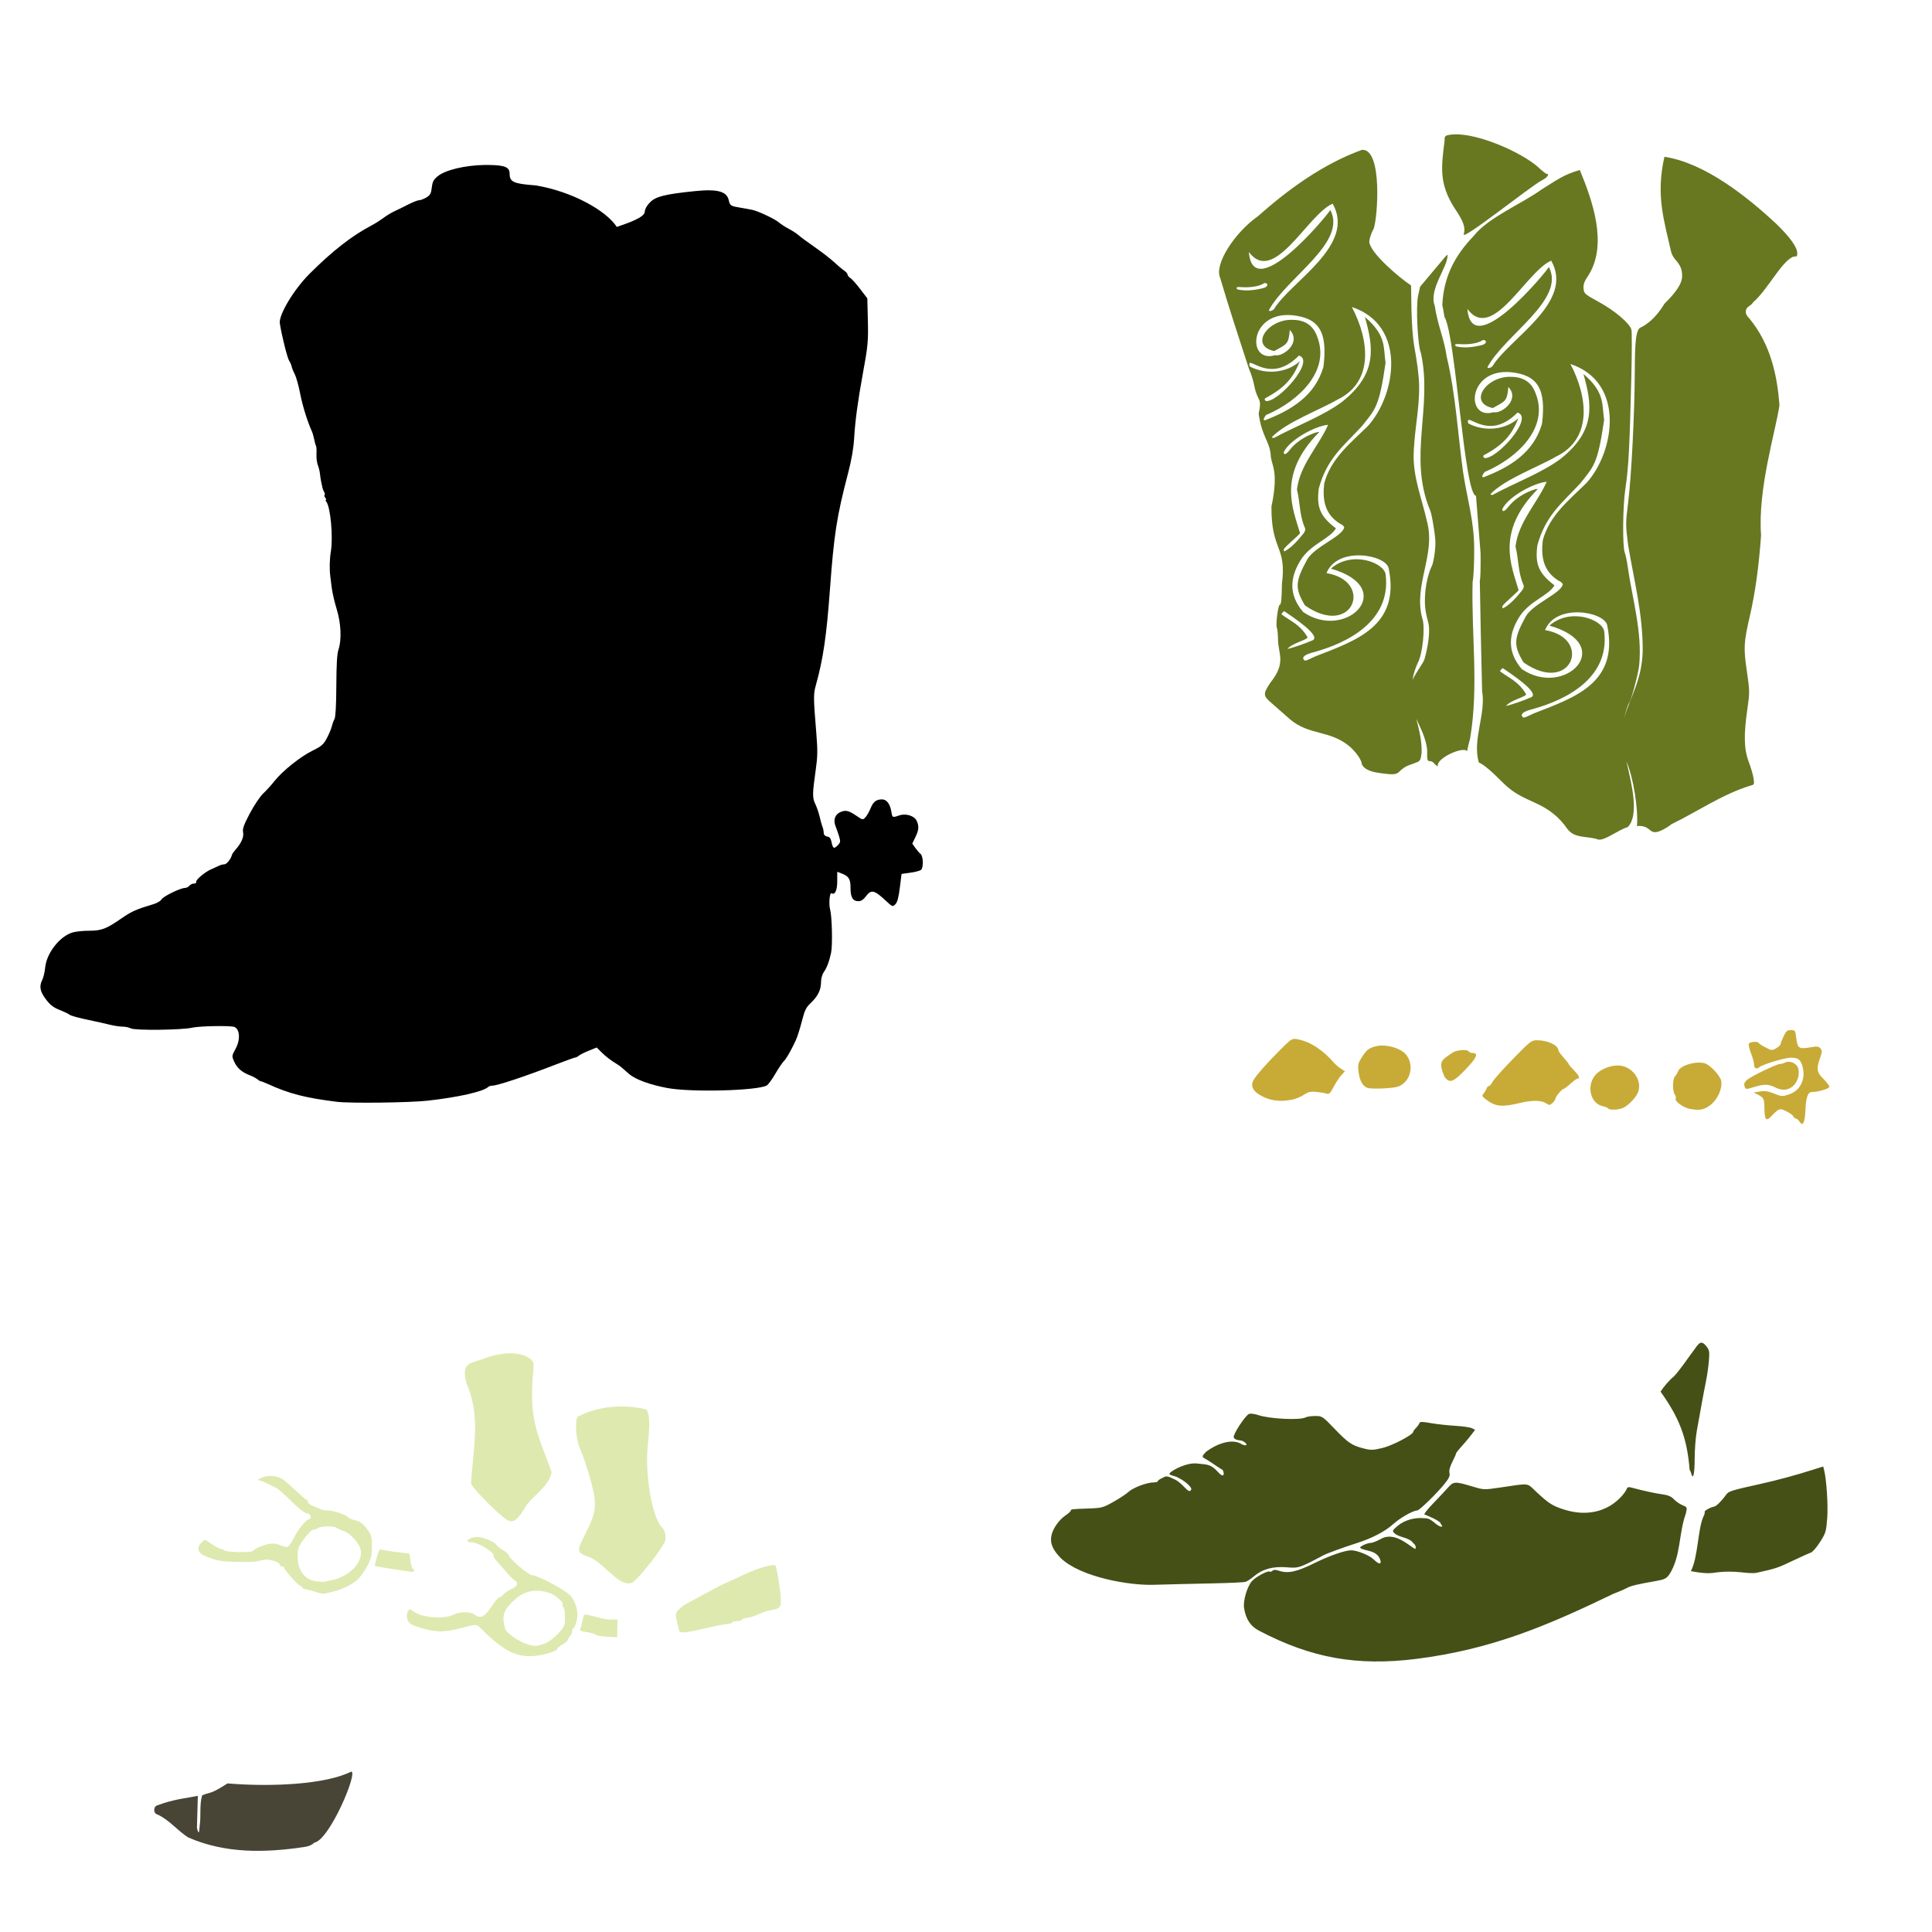 <?xml version="1.0" encoding="UTF-8" standalone="no"?>
<!-- Created with Inkscape (http://www.inkscape.org/) -->

<svg
   xmlns:dc="http://purl.org/dc/elements/1.1/"
   xmlns:cc="http://creativecommons.org/ns#"
   xmlns:rdf="http://www.w3.org/1999/02/22-rdf-syntax-ns#"
   xmlns:svg="http://www.w3.org/2000/svg"
   xmlns="http://www.w3.org/2000/svg"
   xmlns:sodipodi="http://sodipodi.sourceforge.net/DTD/sodipodi-0.dtd"
   xmlns:inkscape="http://www.inkscape.org/namespaces/inkscape"
   width="1080"
   height="1080"
   id="svg2"
   sodipodi:version="0.32"
   inkscape:version="0.47 r22583"
   sodipodi:docname="SheriffBadge.svg"
   inkscape:output_extension="org.inkscape.output.svg.inkscape"
   version="1.1">
  <defs
     id="defs4">
    <inkscape:perspective
       sodipodi:type="inkscape:persp3d"
       inkscape:vp_x="0 : 526.18109 : 1"
       inkscape:vp_y="0 : 1000 : 0"
       inkscape:vp_z="744.09448 : 526.18109 : 1"
       inkscape:persp3d-origin="372.04724 : 350.78739 : 1"
       id="perspective10" />
    <inkscape:perspective
       id="perspective2390"
       inkscape:persp3d-origin="372.04724 : 350.78739 : 1"
       inkscape:vp_z="744.09448 : 526.18109 : 1"
       inkscape:vp_y="0 : 1000 : 0"
       inkscape:vp_x="0 : 526.18109 : 1"
       sodipodi:type="inkscape:persp3d" />
    <inkscape:perspective
       id="perspective2403"
       inkscape:persp3d-origin="372.04724 : 350.78739 : 1"
       inkscape:vp_z="744.09448 : 526.18109 : 1"
       inkscape:vp_y="0 : 1000 : 0"
       inkscape:vp_x="0 : 526.18109 : 1"
       sodipodi:type="inkscape:persp3d" />
    <inkscape:perspective
       id="perspective2416"
       inkscape:persp3d-origin="372.04724 : 350.78739 : 1"
       inkscape:vp_z="744.09448 : 526.18109 : 1"
       inkscape:vp_y="0 : 1000 : 0"
       inkscape:vp_x="0 : 526.18109 : 1"
       sodipodi:type="inkscape:persp3d" />
    <inkscape:perspective
       id="perspective2429"
       inkscape:persp3d-origin="372.04724 : 350.78739 : 1"
       inkscape:vp_z="744.09448 : 526.18109 : 1"
       inkscape:vp_y="0 : 1000 : 0"
       inkscape:vp_x="0 : 526.18109 : 1"
       sodipodi:type="inkscape:persp3d" />
    <inkscape:perspective
       id="perspective2563"
       inkscape:persp3d-origin="372.04724 : 350.78739 : 1"
       inkscape:vp_z="744.09448 : 526.18109 : 1"
       inkscape:vp_y="0 : 1000 : 0"
       inkscape:vp_x="0 : 526.18109 : 1"
       sodipodi:type="inkscape:persp3d" />
    <inkscape:perspective
       id="perspective2599"
       inkscape:persp3d-origin="372.04724 : 350.78739 : 1"
       inkscape:vp_z="744.09448 : 526.18109 : 1"
       inkscape:vp_y="0 : 1000 : 0"
       inkscape:vp_x="0 : 526.18109 : 1"
       sodipodi:type="inkscape:persp3d" />
    <inkscape:perspective
       id="perspective4240"
       inkscape:persp3d-origin="0.5 : 0.33333333 : 1"
       inkscape:vp_z="1 : 0.5 : 1"
       inkscape:vp_y="0 : 1000 : 0"
       inkscape:vp_x="0 : 0.5 : 1"
       sodipodi:type="inkscape:persp3d" />
    <inkscape:perspective
       id="perspective5687"
       inkscape:persp3d-origin="0.5 : 0.33333333 : 1"
       inkscape:vp_z="1 : 0.5 : 1"
       inkscape:vp_y="0 : 1000 : 0"
       inkscape:vp_x="0 : 0.5 : 1"
       sodipodi:type="inkscape:persp3d" />
    <inkscape:perspective
       id="perspective6944"
       inkscape:persp3d-origin="0.5 : 0.33333333 : 1"
       inkscape:vp_z="1 : 0.5 : 1"
       inkscape:vp_y="0 : 1000 : 0"
       inkscape:vp_x="0 : 0.5 : 1"
       sodipodi:type="inkscape:persp3d" />
    <inkscape:perspective
       id="perspective6966"
       inkscape:persp3d-origin="0.5 : 0.33333333 : 1"
       inkscape:vp_z="1 : 0.5 : 1"
       inkscape:vp_y="0 : 1000 : 0"
       inkscape:vp_x="0 : 0.5 : 1"
       sodipodi:type="inkscape:persp3d" />
    <inkscape:perspective
       id="perspective6991"
       inkscape:persp3d-origin="0.5 : 0.33333333 : 1"
       inkscape:vp_z="1 : 0.5 : 1"
       inkscape:vp_y="0 : 1000 : 0"
       inkscape:vp_x="0 : 0.5 : 1"
       sodipodi:type="inkscape:persp3d" />
    <inkscape:perspective
       id="perspective7007"
       inkscape:persp3d-origin="0.5 : 0.33333333 : 1"
       inkscape:vp_z="1 : 0.5 : 1"
       inkscape:vp_y="0 : 1000 : 0"
       inkscape:vp_x="0 : 0.5 : 1"
       sodipodi:type="inkscape:persp3d" />
    <inkscape:perspective
       id="perspective7021"
       inkscape:persp3d-origin="0.5 : 0.33333333 : 1"
       inkscape:vp_z="1 : 0.5 : 1"
       inkscape:vp_y="0 : 1000 : 0"
       inkscape:vp_x="0 : 0.5 : 1"
       sodipodi:type="inkscape:persp3d" />
    <inkscape:perspective
       id="perspective7035"
       inkscape:persp3d-origin="0.5 : 0.33333333 : 1"
       inkscape:vp_z="1 : 0.5 : 1"
       inkscape:vp_y="0 : 1000 : 0"
       inkscape:vp_x="0 : 0.5 : 1"
       sodipodi:type="inkscape:persp3d" />
    <inkscape:perspective
       id="perspective7155"
       inkscape:persp3d-origin="0.5 : 0.33333333 : 1"
       inkscape:vp_z="1 : 0.5 : 1"
       inkscape:vp_y="0 : 1000 : 0"
       inkscape:vp_x="0 : 0.5 : 1"
       sodipodi:type="inkscape:persp3d" />
    <inkscape:perspective
       id="perspective8145"
       inkscape:persp3d-origin="0.5 : 0.33333333 : 1"
       inkscape:vp_z="1 : 0.5 : 1"
       inkscape:vp_y="0 : 1000 : 0"
       inkscape:vp_x="0 : 0.5 : 1"
       sodipodi:type="inkscape:persp3d" />
  </defs>
  <sodipodi:namedview
     id="base"
     pagecolor="#ffffff"
     bordercolor="#666666"
     borderopacity="1.0"
     gridtolerance="10000"
     guidetolerance="10"
     objecttolerance="10"
     inkscape:pageopacity="0.0"
     inkscape:pageshadow="2"
     inkscape:zoom="0.24388637"
     inkscape:cx="1291.9661"
     inkscape:cy="170.80509"
     inkscape:document-units="px"
     inkscape:current-layer="layer1"
     showgrid="false"
     inkscape:window-width="1280"
     inkscape:window-height="1002"
     inkscape:window-x="1276"
     inkscape:window-y="92"
     inkscape:window-maximized="0" />
  <g
     inkscape:label="Layer 1"
     inkscape:groupmode="layer"
     id="layer1"
     transform="translate(0,27.638)">
    <path
       style="fill:#000000"
       d="m 2199.531,-698.888 c -0.272,-0.233 -0.469,9.475 -0.469,26.344 0,23.469 0.365,33.078 0.812,21.344 0.447,-11.735 0.447,-30.953 0,-42.688 -0.126,-3.3 -0.237,-4.909 -0.344,-5 z"
       id="path6934" />
    <path
       style="fill:#000000"
       d="m 1214.619,-636.656 c 0,-23.469 0.366,-33.07 0.813,-21.335 0.447,11.735 0.447,30.936 0,42.671 -0.447,11.735 -0.813,2.134 -0.813,-21.335 z"
       id="path5693" />
    <path
       style="fill:#000000"
       d="m 270.897,64.573 c -11.042,0.19 -22.048,2.82 -26.312,6.377 -2.232,1.862 -2.852,3.058 -3.212,6.251 -0.373,3.309 -0.862,4.218 -3.008,5.527 -1.41,0.86 -3.234,1.557 -4.047,1.559 -0.813,0.002 -3.598,1.098 -6.188,2.425 -2.59,1.327 -6.002,3 -7.59,3.716 -1.588,0.716 -4.373,2.403 -6.188,3.748 -1.815,1.344 -4.783,3.223 -6.598,4.173 -10.977,5.747 -21.95,14.296 -34.736,27.083 -8.782,8.783 -17.306,22.988 -16.596,27.666 1.001,6.598 4.148,19.239 5.196,20.879 0.643,1.006 1.295,2.498 1.433,3.307 0.138,0.809 0.899,2.705 1.701,4.22 0.802,1.515 2.157,6.34 3.008,10.723 1.344,6.923 4.057,15.717 6.55,21.179 0.414,0.907 1.016,2.947 1.323,4.535 0.307,1.588 0.768,3.239 1.024,3.669 0.256,0.43 0.362,2.475 0.252,4.551 -0.11,2.076 0.237,4.884 0.772,6.235 0.534,1.351 1.073,3.567 1.197,4.929 0.123,1.361 0.441,3.401 0.693,4.535 0.252,1.134 0.572,2.626 0.724,3.307 0.152,0.681 0.588,1.717 0.961,2.315 0.373,0.597 0.457,1.306 0.189,1.575 -0.268,0.268 -0.08,0.997 0.425,1.606 0.505,0.609 0.653,1.102 0.315,1.102 -0.338,0 -0.245,0.456 0.205,1.024 2.366,2.982 3.898,19.621 2.567,27.792 -0.698,4.282 -0.833,9.821 -0.346,13.668 0.115,0.907 0.484,3.875 0.819,6.598 0.335,2.722 1.58,8.11 2.771,11.967 2.46,7.964 2.865,17.233 1.008,22.69 -0.791,2.324 -1.14,8.291 -1.197,20.202 -0.051,10.783 -0.42,17.513 -1.008,18.565 -0.507,0.907 -1.187,2.764 -1.512,4.125 -0.324,1.361 -1.568,4.329 -2.771,6.598 -1.902,3.585 -2.956,4.498 -8.046,7.007 -6.856,3.38 -16.806,11.349 -21.289,17.037 -1.735,2.202 -4.561,5.309 -6.267,6.897 -1.706,1.588 -5.031,6.544 -7.401,11.022 -3.407,6.438 -4.216,8.666 -3.826,10.613 0.526,2.632 -0.951,6.057 -4.188,9.715 -1.004,1.134 -1.906,2.428 -2.016,2.882 -0.566,2.334 -2.955,5.349 -4.236,5.354 -0.8,0.003 -2.094,0.326 -2.882,0.724 -0.788,0.398 -2.792,1.312 -4.44,2.016 -3.653,1.559 -9.118,6.222 -8.487,7.243 0.252,0.408 -0.271,0.756 -1.149,0.756 -0.879,0 -2.049,0.548 -2.614,1.228 -0.565,0.681 -1.694,1.244 -2.504,1.244 -2.496,0 -12.184,4.723 -13.069,6.377 -0.46,0.86 -2.437,2.057 -4.393,2.645 -9.965,2.999 -12.288,4.032 -18.14,8.078 -8.443,5.837 -11.042,6.818 -18.077,6.818 -3.251,0 -7.359,0.434 -9.117,0.961 -7.217,2.162 -14.528,11.514 -15.321,19.588 -0.249,2.537 -0.972,5.609 -1.59,6.834 -1.867,3.701 -1.338,6.543 2.016,10.975 2.378,3.142 4.189,4.547 7.621,5.905 2.478,0.98 4.884,2.115 5.338,2.519 0.876,0.782 5.11,1.932 13.195,3.59 2.722,0.558 6.97,1.529 9.448,2.141 2.477,0.613 5.752,1.102 7.275,1.102 1.523,0 3.569,0.435 4.551,0.961 2.352,1.259 28.622,0.957 34.405,-0.394 4.045,-0.945 21.692,-1.236 23.541,-0.394 3.071,1.399 3.372,7.156 0.646,12.203 -2.181,4.038 -2.179,4.08 -0.724,7.306 1.586,3.517 4.203,5.771 8.723,7.527 1.588,0.617 3.472,1.614 4.188,2.22 0.716,0.606 1.56,1.102 1.89,1.102 0.329,0 2.197,0.72 4.141,1.606 11.809,5.38 20.873,7.704 38.452,9.873 7.4,0.913 40.696,0.5 50.734,-0.63 17.226,-1.939 30.953,-5.048 33.776,-7.653 0.431,-0.398 1.411,-0.724 2.173,-0.724 2.902,0 18.198,-5.078 35.823,-11.904 5.445,-2.109 10.269,-3.845 10.723,-3.858 0.454,-0.013 1.382,-0.501 2.063,-1.071 0.681,-0.57 3.19,-1.81 5.574,-2.771 l 4.33,-1.748 2.677,2.661 c 2.45,2.445 5.23,4.565 8.802,6.724 0.751,0.454 1.903,1.308 2.567,1.89 0.664,0.581 2.46,2.148 4,3.48 3.613,3.126 11.681,6.094 21.541,7.92 13.226,2.449 49.978,1.507 55.442,-1.417 0.78,-0.418 2.922,-3.317 4.755,-6.456 1.833,-3.139 3.98,-6.347 4.771,-7.117 1.451,-1.411 3.771,-5.418 6.645,-11.495 0.858,-1.815 2.407,-6.64 3.448,-10.723 1.605,-6.298 2.358,-7.865 4.96,-10.314 3.98,-3.746 5.779,-7.344 5.779,-11.589 0,-1.961 0.632,-4.35 1.496,-5.606 1.796,-2.611 3.023,-5.816 4.125,-10.849 0.897,-4.096 0.537,-20.261 -0.535,-24.265 -0.839,-3.135 -0.256,-9.724 0.803,-9.07 1.879,1.161 3.181,-1.599 3.181,-6.755 l 0,-5.243 2.267,0.866 c 4.226,1.607 5.165,3.089 5.165,8.235 0,5.289 1.28,7.353 4.566,7.353 1.235,0 2.656,-0.906 3.779,-2.425 3.192,-4.317 4.767,-4.012 11.432,2.204 3.651,3.405 3.756,3.437 5.275,1.921 1.112,-1.11 1.821,-3.739 2.504,-9.259 l 0.961,-7.7 4.913,-0.677 c 2.704,-0.378 5.383,-1.086 5.952,-1.559 1.489,-1.236 1.321,-7.636 -0.236,-8.928 -0.702,-0.582 -2.037,-2.121 -2.96,-3.417 l -1.669,-2.362 1.716,-3.543 c 1.954,-4.036 2.129,-6.166 0.756,-9.18 -1.291,-2.833 -6.104,-4.315 -9.81,-3.023 -3.758,1.31 -3.823,1.272 -4.377,-2.173 -0.677,-4.21 -2.64,-6.802 -5.165,-6.802 -3.242,0 -4.965,1.329 -6.424,4.976 -0.742,1.854 -2.023,4.104 -2.85,4.992 -1.489,1.599 -1.535,1.597 -4.677,-0.535 -4.73,-3.21 -6.307,-3.619 -9.259,-2.378 -3.162,1.33 -4.228,4.495 -2.724,8.157 0.573,1.395 1.453,3.93 1.953,5.637 0.809,2.768 0.724,3.292 -0.882,4.897 -2.087,2.087 -2.656,1.758 -3.417,-1.984 -0.4,-1.965 -1.06,-2.786 -2.378,-2.976 -1.004,-0.145 -1.869,-0.891 -1.921,-1.653 -0.131,-1.902 -0.331,-2.836 -0.913,-4.283 -0.274,-0.681 -0.917,-3.043 -1.433,-5.259 -0.516,-2.216 -1.601,-5.367 -2.409,-7.007 -1.67,-3.389 -1.65,-5.775 0.205,-18.801 1.094,-7.685 1.159,-11.049 0.409,-20.218 -1.703,-20.834 -1.708,-22.302 -0.268,-27.493 4.067,-14.652 5.926,-27.312 7.826,-53.206 2.288,-31.18 3.809,-40.956 10.141,-65.173 1.98,-7.572 3.07,-13.904 3.417,-19.793 0.552,-9.374 2.077,-20.76 4.708,-35.067 2.992,-16.271 3.241,-18.827 2.945,-30.941 l -0.299,-11.951 -3.968,-5.212 c -2.187,-2.867 -4.676,-5.657 -5.527,-6.188 -0.851,-0.532 -1.543,-1.386 -1.543,-1.905 0,-0.519 -0.837,-1.507 -1.858,-2.189 -1.021,-0.681 -3.532,-2.791 -5.574,-4.692 -2.042,-1.901 -7.003,-5.75 -11.038,-8.55 -4.035,-2.801 -8.058,-5.761 -8.928,-6.582 -0.87,-0.821 -3.312,-2.415 -5.432,-3.543 -2.12,-1.127 -4.596,-2.733 -5.511,-3.559 -2.057,-1.855 -11.517,-6.34 -14.864,-7.054 -1.361,-0.29 -4.414,-0.858 -6.771,-1.244 -5.356,-0.876 -5.774,-1.132 -6.424,-4.094 -1.106,-5.034 -6.311,-6.452 -19.006,-5.149 -16.574,1.701 -21.764,2.995 -24.958,6.188 -1.844,1.844 -2.904,3.742 -3.039,5.464 -0.23,2.919 -8.21,5.863 -15.603,8.361 -5.994,-9.229 -25.102,-19.863 -45.287,-23.209 -12.478,-0.933 -14.628,-1.898 -14.628,-6.613 0,-3.609 -2.661,-4.701 -11.778,-4.818 -0.734,-0.009 -1.468,-0.013 -2.204,0 z"
       id="path7759"
       sodipodi:nodetypes="cssssssssssssssssssssssssssssssssssssssssssssssssssssssssssssssssssssssssscssssscccssssssssssssssscccssssscccsscccsssssssssssssssssssssssscccssssssssssssssccssc" />
    <path
       style="fill:#677821"
       d="m 813.33,47.458 c -0.921,0.02 -1.799,0.085 -2.63,0.205 -3.062,0.517 -3.196,0.674 -3.196,3.7 -1.968,14.966 -2.925,24.043 5.637,37.413 5.003,7.352 6.188,10.732 5.102,14.518 -1.123,3.993 36.986,-26.551 43.633,-30.107 2.984,-1.43 4.599,-3.669 2.645,-3.669 -0.402,0 -2.635,-1.785 -4.96,-3.968 -9.173,-7.972 -32.411,-18.394 -46.231,-18.092 z m -51.474,8.66 c -0.174,-0.005 -0.355,0.002 -0.535,0.016 -21.881,7.997 -40.964,21.888 -58.261,37.208 -12.596,8.859 -24.359,26.464 -21.021,34.232 5.133,17.459 10.414,33.33 16.108,50.86 1.223,2.725 2.628,7.265 3.118,10.093 1.777,8.653 4.377,5.704 2.33,15.148 1.857,12.823 5.819,14.907 6.724,22.58 -0.026,6.126 4.852,8.256 0.425,29.335 -0.16,24.999 8.605,21.76 5.873,43.05 -0.132,8.405 -0.451,11.762 -1.149,11.762 -1.055,0 -2.516,11.696 -1.638,13.117 0.273,0.442 0.539,3.456 0.598,6.692 0.2,7.794 4.595,12.73 -4.204,23.666 -4.316,6.516 -4.263,7.362 0.819,11.715 2.433,2.085 6.937,6.041 9.999,8.786 10.919,9.388 22.718,5.841 33.917,15.699 3.581,3.331 6.341,7.507 6.346,9.605 2.364,4.687 10.758,4.839 15.541,5.464 3.239,0.115 4.302,-0.219 5.842,-1.858 1.036,-1.103 3.058,-2.455 4.488,-2.992 1.43,-0.537 3.571,-1.337 4.771,-1.779 1.871,-0.689 2.267,-1.44 2.74,-5.228 0.249,-6.776 -1.4,-12.933 -2.96,-19.1 2.376,5.28 5.202,10.34 6.062,17.085 -0.077,5.929 0.066,6.566 1.48,6.566 0.861,0 1.857,0.472 2.22,1.039 0.363,0.567 1.407,1.451 2.315,1.968 -1.575,-4.349 14.13,-11.556 16.297,-8.566 0.221,-1.252 0.986,-4.505 1.716,-7.227 4.918,-29.085 0.597,-58.28 1.386,-87.438 0.552,-2.388 0.926,-10.376 0.882,-18.974 -0.15,-15.562 -3.836,-26.952 -6.173,-42.074 -3.003,-21.637 -4.096,-43.441 -9.18,-64.748 -1.351,-9.742 -5.332,-18.563 -6.661,-28.422 -3.68,-9.166 7.414,-21.791 7.133,-28.595 -0.293,0.008 -0.901,0.57 -1.827,1.732 l -13.526,16.093 -1.102,4.944 c -1.345,5.978 -0.282,27.931 1.559,32.169 6.647,30.238 -7.171,57.551 4.944,87.454 0.787,0.98 2.541,10.543 3.086,16.817 0.383,4.404 -0.98,13.757 -2.236,15.352 -3.106,7.006 -4.47,18.044 -2.976,25.572 0.13,0.907 0.699,3.295 1.26,5.306 1.126,4.046 0.283,12.286 -2.11,20.675 -0.545,1.91 -4.538,7.011 -6.676,11.542 0.493,-3.044 1.425,-6.221 2.96,-9.589 2.687,-4.826 4.253,-20.225 2.519,-24.784 -5.142,-18.597 7.692,-35.67 2.598,-54.293 -2.748,-12.373 -7.67,-24.225 -7.448,-37.129 0.012,-3.176 0.593,-10.223 1.275,-15.667 2.614,-20.84 2.497,-25.647 -1.055,-45.79 -0.68,-3.857 -1.333,-12.922 -1.449,-20.139 l -0.205,-13.117 c -6.94,-4.653 -22.818,-18.192 -23.352,-24.344 0.009,-1.791 1.03,-4.867 2.488,-7.511 2.192,-6.142 4.872,-43.679 -6.078,-43.979 z m 168.563,3.889 c -4.946,21.76 -0.059,36.011 3.653,52.734 0.231,1.318 1.261,3.358 2.299,4.535 3.046,3.453 3.952,5.618 3.952,9.416 0,3.974 -2.992,8.641 -9.904,15.463 -5.248,8.732 -10.484,12.028 -13.857,13.557 -2.059,2.224 -2.633,7.387 -2.693,23.855 -0.085,23.362 -1.899,59.241 -3.732,73.802 -1.433,11.389 -1.441,12.303 -0.031,23.509 3.425,20.638 8.177,37.961 8.188,59.095 -0.401,16.772 -6.996,25.771 -10.392,37.807 0.932,-3.839 2.065,-7.534 2.787,-8.519 1.181,-1.61 4.792,-14.939 5.59,-20.627 1.904,-18.836 -3.764,-37.187 -6.409,-55.678 -0.387,-2.949 -1.119,-6.407 -1.622,-7.684 -1.325,-3.364 -1.124,-25.927 0.315,-35.476 1.822,-12.087 2.423,-23.452 3.385,-63.803 0.305,-12.772 0.318,-24.161 0.031,-25.304 -0.877,-3.496 -9.171,-10.581 -18.108,-15.478 -8.08,-4.428 -8.416,-4.725 -8.66,-7.605 -0.203,-2.388 0.435,-3.993 3.102,-7.92 10.295,-17.23 1.976,-40.991 -5.196,-58.292 -9.036,2.516 -13.311,5.936 -21.352,10.865 -10.438,7.678 -29.951,15.734 -37.759,25.792 -10.469,10.826 -17.024,22.65 -17.762,38.987 0.23,0.625 0.783,3.554 1.228,6.503 6.304,10.304 10.968,99.202 17.62,99.988 l 2.551,32.012 c 0.109,8.204 -0.082,15.093 -0.425,15.305 0.479,26.979 0.487,27.25 1.291,61.819 2.268,12.947 -5.593,27.003 -1.842,39.948 2.63,1.034 6.637,4.399 13.904,11.699 11.596,11.444 22.788,9.178 34.012,23.241 3.313,4.991 5.304,6.05 12.896,6.897 2.524,0.281 5.145,0.817 5.826,1.197 3.688,0.899 11.225,-5.386 16.612,-6.944 6.412,-6.483 2.459,-23.142 -0.74,-36.752 3.957,9.106 6.693,26.775 5.905,36.169 8.485,-0.738 6.208,5.9 13.746,2.409 2.014,-0.958 4.481,-2.486 5.48,-3.401 14.586,-7.101 28.508,-16.786 44.184,-21.604 2.151,-0.484 2.248,-0.702 1.779,-4 -0.273,-1.919 -1.487,-6.098 -2.693,-9.274 -2.675,-7.046 -2.883,-14.981 -0.787,-29.493 1.36,-9.417 1.351,-10.027 -0.315,-21.446 -1.862,-12.769 -1.695,-15.873 1.701,-30.563 2.99,-12.937 5.022,-27.499 6.283,-45.128 -1.974,-25.763 8.154,-58.228 10.267,-72.653 -1.267,-17.658 -5.336,-34.675 -16.785,-48.545 -2.714,-2.535 -2.745,-5.26 -0.079,-7.007 1.134,-0.743 2.063,-1.644 2.063,-2.016 8.157,-6.892 15.647,-22.544 22.391,-25.493 2.131,-0.334 2.362,0.113 2.362,-2.047 0,-3.319 -4.061,-8.968 -11.904,-16.549 C 976.425,82.106 952.876,63.395 930.418,60.008 z M 744.944,86.209 c 13.296,23.312 -23.504,43.547 -32.784,58.969 -1.099,1.099 -2.819,1.428 -2.819,0.535 9.809,-18.136 43.911,-37.77 34.311,-55.978 -1.373,2.696 -43.235,53.365 -45.522,23.493 14,18.885 32.719,-20.877 46.813,-27.02 z M 867.119,118.064 c 13.296,23.312 -23.504,43.547 -32.784,58.969 -1.099,1.099 -2.819,1.428 -2.819,0.535 9.809,-18.136 43.911,-37.77 34.311,-55.978 -1.373,2.696 -43.235,53.365 -45.522,23.493 14,18.885 32.719,-20.877 46.813,-27.02 z m -160.296,12.502 c 2.502,0 2.047,2.207 -0.583,2.834 -4.751,1.156 -9.635,1.837 -14.502,0.74 -0.898,-0.898 -0.661,-1.313 1.008,-1.338 5.052,0.451 10.848,-0.034 14.077,-2.236 z m 48.876,13.416 c 30.838,10.241 24.779,49.068 8.96,66.543 -9.71,9.52 -20.714,18.138 -24.407,32.028 -1.056,8.971 0.171,17.15 8.676,22.47 1.37,0.568 2.488,1.562 2.488,2.22 -1.23,5.121 -16.373,10.614 -20.627,17.777 -6.715,12.305 -7.147,16.123 -1.275,25.792 26.72,18.664 38.918,-13.581 11.999,-18.077 6.099,-15.13 33.049,-10.397 34.752,-2.74 6.636,32.379 -18.232,40.398 -40.94,49.27 -6.02,2.815 -5.894,2.79 -6.645,1.575 -0.87,-1.408 1.289,-2.829 6.062,-3.984 18.58,-5.154 42.969,-17.306 39.853,-43.286 -0.817,-6.818 -19.087,-13.6 -30.626,-3.338 38.106,10.818 8.698,40.809 -15.447,24.296 -8.603,-9.988 -7.409,-20.168 -0.709,-30.201 5.874,-8.159 15.631,-10.93 18.99,-16.596 -9.106,-6.932 -10.86,-12.046 -9.605,-22.281 4.591,-16.791 13.497,-23.419 24.029,-34.752 7.59,-9.567 9.728,-10.624 13.321,-35.539 -1.332,-7.984 0.817,-15.099 -11.558,-25.603 4.702,16.804 7.205,31.503 -12.597,47.301 -10.436,7.924 -26.25,13.767 -38.232,20.328 -0.644,0 -1.165,-0.216 -1.165,-0.472 8.044,-8.384 26.54,-15.093 36.578,-20.911 20.658,-9.933 17.818,-33.383 8.125,-51.821 z m -35.618,4.472 c 0.71,0.006 1.435,0.045 2.189,0.11 15.082,1.514 19.962,9.166 17.557,28.815 -4.621,16.067 -17.879,24.263 -32.673,29.902 -0.91,0 -0.973,-0.365 -0.283,-1.653 0.568,-1.062 1.114,-1.6 1.685,-1.622 17.149,-7.482 35.48,-24.276 27.666,-43.664 -2.026,-5.747 -6.437,-9.062 -13.211,-9.164 -14.021,-0.894 -24.964,14.432 -10.692,17.431 6.833,-3.884 7.994,-3.463 8.692,-11.794 6.721,7.096 -3.866,15.172 -8.298,14.124 -15.319,4.488 -14.625,-22.686 7.369,-22.486 z m 108.916,13.967 c 2.502,0 2.047,2.207 -0.583,2.834 -4.751,1.156 -9.635,1.837 -14.502,0.74 -0.898,-0.898 -0.661,-1.313 1.008,-1.338 5.052,0.451 10.848,-0.034 14.077,-2.236 z m -102.885,8.708 c 9.504,2.733 -11.641,26.225 -18.423,25.43 -0.816,-0.504 -0.944,-1.04 -0.394,-1.59 11.424,-6.068 15.735,-11.775 19.305,-20.643 -7.207,6.486 -18.845,7.686 -27.918,2.913 -0.516,-0.95 -0.319,-1.345 -0.063,-2.016 2.596,-0.575 13.295,10.302 27.493,-4.094 z m 151.761,4.708 c 30.837,10.241 24.779,49.068 8.96,66.543 -9.71,9.52 -20.714,18.138 -24.407,32.028 -1.056,8.971 0.171,17.15 8.676,22.47 1.37,0.568 2.488,1.562 2.488,2.22 -1.23,5.121 -16.373,10.614 -20.627,17.777 -6.715,12.305 -7.147,16.123 -1.275,25.792 26.72,18.664 38.918,-13.581 11.999,-18.077 6.099,-15.13 33.049,-10.397 34.752,-2.74 6.636,32.379 -18.232,40.398 -40.94,49.27 -6.02,2.815 -5.894,2.79 -6.645,1.575 -0.87,-1.408 1.289,-2.829 6.062,-3.984 18.58,-5.154 42.969,-17.306 39.854,-43.286 -0.817,-6.818 -19.087,-13.6 -30.626,-3.338 38.106,10.818 8.698,40.809 -15.447,24.296 -8.603,-9.988 -7.409,-20.168 -0.709,-30.201 5.874,-8.159 15.631,-10.93 18.99,-16.596 -9.106,-6.932 -10.86,-12.046 -9.605,-22.281 4.591,-16.791 13.497,-23.419 24.029,-34.752 7.59,-9.567 9.728,-10.624 13.321,-35.539 -1.332,-7.984 0.817,-15.099 -11.558,-25.603 4.702,16.804 7.205,31.503 -12.597,47.301 -10.436,7.924 -26.25,13.767 -38.232,20.328 -0.644,0 -1.165,-0.216 -1.165,-0.472 8.044,-8.384 26.54,-15.093 36.578,-20.911 20.658,-9.933 17.818,-33.383 8.125,-51.821 z m -35.618,4.472 c 0.709,0.006 1.435,0.045 2.189,0.11 15.082,1.514 19.962,9.166 17.557,28.815 -4.621,16.067 -17.879,24.263 -32.673,29.902 -0.91,0 -0.973,-0.365 -0.283,-1.653 0.568,-1.062 1.114,-1.6 1.685,-1.622 17.149,-7.482 35.48,-24.276 27.666,-43.664 -2.026,-5.747 -6.437,-9.062 -13.211,-9.164 -14.021,-0.894 -24.964,14.432 -10.692,17.431 6.833,-3.884 7.994,-3.463 8.692,-11.794 6.721,7.096 -3.866,15.172 -8.298,14.124 -15.319,4.488 -14.625,-22.686 7.369,-22.486 z m 6.031,22.674 c 9.504,2.733 -11.641,26.225 -18.423,25.43 -0.816,-0.504 -0.944,-1.04 -0.394,-1.59 11.424,-6.068 15.735,-11.775 19.305,-20.643 -7.207,6.486 -18.845,7.686 -27.918,2.913 -0.516,-0.95 -0.319,-1.345 -0.063,-2.016 2.596,-0.575 13.295,10.302 27.493,-4.094 z m -105.861,6.85 c -5.321,12.006 -15.864,22.498 -17.415,36.216 1.734,6.892 1.384,14.088 4.157,20.69 0.71,1.326 0.629,2.139 -0.394,3.7 -2.929,3.608 -6.716,8.103 -10.802,10.156 -0.067,-0.002 -0.094,-0.035 -0.11,-0.095 -0.005,-0.005 -0.012,-0.011 -0.016,-0.016 -0.156,-0.196 -0.252,-0.526 -0.252,-0.898 0.508,-1.639 9.011,-8.317 9.117,-9.227 -3.737,-13.096 -13.141,-32.308 10.629,-56.34 0.723,-1.034 -10.73,2.322 -16.455,9.983 -1.913,2.431 -3.291,2.905 -3.291,1.134 3.305,-7.008 17.819,-14.741 24.832,-15.305 z m 122.174,31.854 c -5.321,12.006 -15.864,22.498 -17.415,36.216 1.734,6.892 1.384,14.088 4.157,20.69 0.71,1.326 0.629,2.139 -0.394,3.7 -2.929,3.608 -6.716,8.103 -10.802,10.156 -0.067,-0.002 -0.094,-0.035 -0.11,-0.095 -0.005,-0.005 -0.012,-0.011 -0.016,-0.016 -0.156,-0.196 -0.252,-0.526 -0.252,-0.898 0.508,-1.639 9.011,-8.317 9.117,-9.227 -3.737,-13.096 -13.141,-32.308 10.629,-56.34 0.723,-1.034 -10.73,2.322 -16.455,9.983 -1.913,2.431 -3.291,2.905 -3.291,1.134 3.305,-7.008 17.819,-14.741 24.832,-15.305 z m -146.738,72.291 c 4.175,2.928 21.8,14.307 15.541,16.47 -3.284,1.428 -10.6,4.078 -13.762,4.677 2.965,-3.411 11.161,-5.042 11.306,-6.472 -4.14,-7.315 -10.286,-9.51 -14.518,-12.833 -0.299,-0.484 1.191,-1.6 1.433,-1.842 z m 122.174,31.854 c 4.175,2.928 21.8,14.307 15.541,16.47 -3.284,1.428 -10.6,4.078 -13.762,4.677 2.965,-3.411 11.161,-5.042 11.306,-6.472 -4.14,-7.315 -10.286,-9.51 -14.518,-12.833 -0.299,-0.484 1.191,-1.6 1.433,-1.842 z"
       id="path7649" />
    <path
       id="path7199"
       style="fill:#c8ab37"
       d="m 818.318,559.326 c 1.369,0.025 2.481,0.288 2.819,0.835 0.28,0.454 1.199,0.835 2.031,0.835 3.503,0 2.41,2.575 -3.811,9.086 -6.935,7.259 -8.925,8.016 -11.762,4.409 -4.027,-9.129 -1.45,-9.515 4.063,-13.494 1.381,-1.08 4.378,-1.711 6.661,-1.669 z m 182.821,-11.157 c 2.248,0 2.441,0.258 2.913,3.921 0.858,6.661 1.241,6.885 9.117,5.543 2.613,-0.445 3.576,-0.263 4.488,0.835 1.005,1.211 0.977,1.938 -0.236,5.354 -2.157,6.074 -1.859,7.957 1.89,11.668 1.815,1.797 3.307,3.783 3.307,4.409 0,1.069 -6.211,2.913 -9.794,2.913 -2.212,0 -3.281,3.015 -3.574,10.078 -0.293,7.041 -1.469,9.386 -3.26,6.519 -0.6,-0.961 -1.524,-1.748 -2.047,-1.748 -0.523,0 -1.148,-0.538 -1.401,-1.197 -0.253,-0.659 -2.035,-1.955 -3.952,-2.882 -3.847,-1.859 -3.956,-1.814 -8.834,3.181 -2.514,2.575 -3.398,1.329 -3.433,-4.866 -0.029,-5.212 -0.362,-5.917 -3.622,-7.605 l -2.378,-1.228 3.559,-0.567 c 2.717,-0.435 4.593,-0.147 7.905,1.197 4.155,1.686 4.529,1.693 8.314,0.425 6.112,-2.048 9.221,-8.064 7.684,-14.88 -1.021,-4.527 -2.614,-5.783 -7.054,-5.59 -3.592,0.156 -15.635,3.837 -17.258,5.275 -1.502,1.332 -2.929,0.679 -2.929,-1.338 0,-1.118 -0.756,-3.958 -1.685,-6.314 -0.929,-2.356 -1.494,-4.791 -1.26,-5.401 0.453,-1.18 5.095,-1.546 5.558,-0.441 0.151,0.361 1.884,1.479 3.842,2.488 3.435,1.77 3.632,1.774 5.968,0.394 1.332,-0.787 2.425,-1.833 2.425,-2.33 0,-0.498 0.751,-2.462 1.669,-4.362 1.394,-2.885 2.07,-3.448 4.078,-3.448 z m -1.496,17.73 c 2.039,-0.081 4.272,1.032 5.212,2.85 1.49,2.882 0.444,7.859 -2.189,10.408 -2.786,2.698 -6.258,3.098 -10.109,1.165 -3.881,-1.948 -6.303,-2.042 -11.684,-0.409 -5.143,1.56 -5.06,1.576 -5.7,-0.441 -0.379,-1.195 0.029,-2.206 1.386,-3.417 2.249,-2.008 16.541,-8.912 18.454,-8.912 0.718,0 1.939,-0.344 2.708,-0.756 0.581,-0.311 1.241,-0.461 1.921,-0.488 z M 772.156,556.831 c 4.913,-0.113 10.87,1.806 13.463,4.645 4.399,4.816 3.725,12.907 -1.401,16.817 -2.197,1.676 -3.867,2.077 -10.377,2.472 -4.27,0.259 -8.579,0.114 -9.574,-0.315 -2.637,-1.138 -4.198,-4.013 -4.834,-8.865 -0.477,-3.64 -0.287,-4.74 1.354,-7.416 2.955,-4.818 4.186,-5.85 8.188,-6.913 0.968,-0.257 2.047,-0.399 3.181,-0.425 z m -48.418,-3.721 c 0.426,0.012 0.894,0.091 1.449,0.189 7.035,1.235 14.269,5.883 20.564,13.211 0.812,0.945 2.51,2.39 3.779,3.212 l 2.299,1.496 -1.984,2.141 c -1.092,1.181 -3.029,4.123 -4.314,6.535 -1.968,3.69 -2.604,4.293 -4.031,3.811 -0.933,-0.315 -3.491,-0.747 -5.669,-0.96 -3.228,-0.317 -4.519,-0.007 -7.007,1.638 -1.679,1.109 -4.531,2.304 -6.346,2.661 -7.497,1.477 -13.352,0.557 -18.801,-2.945 -3.536,-2.272 -4.573,-4.944 -3.039,-7.81 1.457,-2.723 7.379,-9.446 15.053,-17.1 4.673,-4.66 6.009,-5.936 7.637,-6.062 0.136,-0.011 0.268,-0.02 0.409,-0.016 l 0,0 z m 135.477,0.757 c 5.987,0 11.92,2.816 11.92,5.653 0,0.423 1.288,2.201 2.866,3.952 1.578,1.752 2.887,3.421 2.897,3.716 0.011,0.295 1.309,1.845 2.897,3.433 2.852,2.852 3.662,4.692 2.063,4.692 -0.452,0 -2.258,1.309 -4.015,2.897 -1.758,1.588 -3.48,2.882 -3.826,2.882 -0.898,0 -4.534,4.369 -4.535,5.448 -5e-4,0.497 -0.726,1.567 -1.622,2.378 -1.518,1.374 -1.77,1.38 -3.685,0.126 -2.527,-1.656 -7.859,-1.718 -14.219,-0.173 -10.277,2.497 -13.95,2.148 -19.084,-1.748 -2.42,-1.836 -2.606,-2.228 -1.575,-3.433 0.641,-0.749 1.403,-2.009 1.685,-2.803 0.282,-0.794 0.882,-1.449 1.338,-1.449 0.456,0 1.384,-1.066 2.063,-2.378 0.678,-1.312 5.811,-7.065 11.4,-12.786 9.637,-9.863 10.327,-10.408 13.431,-10.408 z m 45.067,14.093 c 7.593,-0.036 13.675,7.522 11.605,14.423 -0.905,3.016 -5.488,7.969 -8.629,9.322 -2.681,1.155 -7.7,1.313 -8.345,0.268 -0.244,-0.395 -1.492,-0.925 -2.771,-1.181 -7.231,-1.446 -9.577,-11.76 -4.047,-17.793 2.617,-2.854 7.832,-5.018 12.188,-5.039 z m 45.375,-1.604 c 1.123,-0.01 2.199,0.103 3.149,0.346 3.008,0.77 8.829,6.92 9.353,9.889 0.759,4.298 -1.984,10.403 -6.078,13.526 -3.528,2.691 -6.035,3.141 -11.589,2.094 -3.374,-0.636 -8.332,-4.19 -7.794,-5.59 0.264,-0.689 0.085,-1.722 -0.394,-2.299 -1.431,-1.724 -1.429,-8.588 0,-10.251 0.696,-0.809 1.492,-2.098 1.764,-2.866 0.918,-2.596 6.723,-4.808 11.589,-4.85 z" />
    <path
       id="path7197"
       style="fill:#dde9af"
       d="m 270.112,731.959 c -7.692,2.787 -12.457,2.174 -9.3,13.705 8.228,19.222 3.539,36.162 2.551,56.056 0.575,2.352 14.991,16.986 19.761,20.061 3.335,2.149 5.559,0.917 9.511,-5.275 4.11,-7.787 13.938,-12.266 15.746,-21.21 -7.509,-20.678 -12.126,-27.504 -10.707,-51.742 0.925,-9.209 0.917,-9.404 -0.913,-11.353 -7.17,-5.497 -18.599,-3.173 -26.649,-0.242 z m 52.801,32.412 c -1.554,2.056 -0.985,12.239 0.929,16.738 3.85,9.048 8.45,24.918 8.676,29.902 0.292,6.434 -0.622,9.583 -5.7,19.588 -4.367,8.604 -4.279,9.463 1.118,11.684 9.486,2.463 17.523,17.778 25.493,14.801 3.858,-2.543 18.518,-20.837 18.612,-24.344 0,-3.653 -0.405,-4.792 -2.488,-7.164 -5.144,-5.859 -9.057,-29.458 -7.464,-44.987 1.249,-12.174 1.113,-17.063 -0.567,-20.139 -0.67,-0.532 -20.777,-5.688 -38.61,3.921 z M 150.93,797.429 c 2.643,-0.026 5.422,0.695 7.353,2.047 1.215,0.85 4.548,3.757 7.416,6.472 2.869,2.714 5.502,4.944 5.842,4.944 0.34,5.1e-4 0.614,0.508 0.614,1.134 0,0.626 1.202,1.579 2.677,2.126 1.475,0.547 3.338,1.348 4.125,1.764 0.788,0.416 2.478,0.756 3.763,0.756 3.34,0 10.513,2.255 11.699,3.685 0.554,0.667 2.177,1.444 3.606,1.716 3.059,0.583 5.198,2.216 7.905,6.047 1.626,2.301 1.967,3.818 1.984,8.66 0.018,4.973 -0.371,6.625 -2.535,10.818 -1.405,2.722 -3.791,6.143 -5.306,7.59 -2.889,2.757 -8.993,5.788 -13.888,6.897 -1.588,0.36 -3.627,0.836 -4.535,1.055 -0.907,0.219 -3.026,-0.121 -4.708,-0.74 -1.682,-0.62 -4.04,-1.258 -5.228,-1.417 -1.188,-0.159 -2.402,-0.662 -2.708,-1.134 -0.307,-0.472 -0.939,-1.015 -1.401,-1.197 -1.394,-0.547 -8.645,-8.683 -8.645,-9.7 0,-0.52 -0.563,-0.945 -1.244,-0.945 -0.681,0 -1.228,-0.389 -1.228,-0.866 0,-1.479 -5.869,-3.44 -8.613,-2.882 -1.394,0.284 -3.646,0.731 -5.007,0.992 -2.204,0.423 -10.436,0.376 -17.321,-0.095 -3.522,-0.241 -9.147,-1.938 -12.219,-3.685 -3.031,-1.723 -3.234,-4.351 -0.535,-7.054 1.366,-1.368 1.875,-1.465 3.071,-0.598 3.69,2.676 7.272,4.682 7.952,4.456 0.412,-0.137 1.022,0.164 1.338,0.677 0.715,1.157 15.522,1.486 16.329,0.362 0.953,-1.328 6.166,-3.518 9.495,-3.984 2.009,-0.281 4.152,0.046 5.905,0.882 1.514,0.722 3.275,1.114 3.921,0.866 0.646,-0.248 2.266,-2.604 3.59,-5.228 2.457,-4.871 6.418,-9.676 8.534,-10.361 1.686,-0.545 0.474,-3.181 -1.464,-3.181 -0.868,0 -4.166,-2.496 -7.322,-5.558 -5.906,-5.731 -9.418,-8.812 -10.141,-8.897 -0.227,-0.027 -1.706,-0.731 -3.291,-1.575 -1.585,-0.844 -3.807,-1.811 -4.944,-2.141 -2.064,-0.6 -2.062,-0.605 0.756,-1.842 1.291,-0.567 2.823,-0.85 4.409,-0.866 z m 32.642,28.217 c -2.569,0 -5.39,0.34 -6.015,0.96 -0.431,0.428 -1.45,0.787 -2.267,0.787 -0.865,0 -3.037,2.106 -5.196,5.039 -3.415,4.639 -3.716,5.426 -3.716,9.936 0,7.756 3.746,12.901 10.125,13.935 1.924,0.311 3.937,0.457 4.472,0.315 0.535,-0.142 2.392,-0.528 4.125,-0.85 10.515,-1.953 18.515,-10.669 16.329,-17.793 -1.081,-3.524 -6.047,-8.77 -9.274,-9.81 -1.699,-0.547 -3.576,-1.384 -4.173,-1.858 -0.568,-0.452 -2.41,-0.66 -4.409,-0.661 z m 82.841,5.873 c 0.165,-0.01 0.326,0 0.488,0 3.027,0 9.622,2.728 10.566,4.377 0.382,0.668 2.093,2.04 3.795,3.039 1.701,0.999 3.086,2.209 3.086,2.693 0,1.768 11.165,11.337 13.227,11.337 2.977,0 17.83,7.853 21.005,11.101 3.515,3.596 5.073,9.995 3.622,14.912 -0.598,2.027 -1.377,3.685 -1.732,3.685 -0.355,0 -0.646,0.715 -0.646,1.59 0,0.875 -0.563,2.138 -1.244,2.819 -0.681,0.681 -1.228,1.606 -1.228,2.047 0,0.441 -1.294,1.567 -2.882,2.504 -1.588,0.937 -2.897,2.004 -2.897,2.362 0,0.991 -4.057,2.576 -8.991,3.511 -12.155,2.305 -19.869,-0.998 -33.098,-14.172 -3.343,-3.329 -2.592,-3.298 -12.754,-0.567 -3.167,0.851 -7.808,1.559 -10.314,1.559 -5.323,0 -15.233,-2.642 -17.447,-4.645 -1.641,-1.485 -2.006,-4.895 -0.74,-6.897 0.66,-1.043 1.097,-0.963 3.102,0.52 4.636,3.428 17.061,4.337 22.281,1.638 3.25,-1.681 9.267,-1.755 11.4,-0.142 3.488,2.638 5.775,1.66 9.558,-4.094 1.939,-2.949 3.958,-5.354 4.472,-5.354 0.514,0 1.639,-0.793 2.504,-1.764 0.864,-0.97 2.789,-2.281 4.283,-2.913 3.545,-1.5 4.205,-3.33 1.811,-5.007 -1.033,-0.724 -2.469,-2.049 -3.196,-2.945 -0.728,-0.896 -2.251,-2.628 -3.385,-3.858 -4.168,-4.52 -5.47,-6.31 -5.196,-7.133 0.509,-1.526 -8.553,-7.06 -11.699,-7.149 -1.604,-0.045 -2.913,-0.377 -2.913,-0.724 0,-1.005 2.695,-2.187 5.165,-2.33 z m 33.067,30.044 c -4.408,0.128 -8.419,1.901 -12.093,5.322 -6.04,5.624 -7.014,8.748 -4.992,15.951 0.58,2.066 6.372,6.374 10.849,8.078 5.04,1.918 6.375,1.944 11.227,0.205 4.344,-1.557 11.062,-8.359 11.243,-11.384 0.283,-4.728 0.006,-8.023 -0.772,-8.96 -0.48,-0.578 -0.656,-1.281 -0.378,-1.559 0.78,-0.78 -3.934,-5.073 -6.708,-6.11 -2.948,-1.102 -5.732,-1.62 -8.377,-1.543 z m -86.698,-23.084 c 0.168,-0.02 0.355,0.028 0.551,0.11 0.725,0.304 4.518,0.929 8.44,1.401 l 7.133,0.866 0.52,3.952 c 0.289,2.176 0.882,4.184 1.323,4.456 0.441,0.272 0.803,0.757 0.803,1.086 0,0.33 -0.639,0.605 -1.433,0.598 -1.741,-0.015 -20.273,-2.937 -20.58,-3.244 -0.119,-0.119 0.378,-2.342 1.118,-4.944 0.868,-3.053 1.398,-4.198 2.126,-4.283 z m 219.722,8.771 c 0.456,0.011 0.772,0.095 0.929,0.252 0.575,0.575 1.649,6.399 2.677,14.597 1.04,8.297 0.516,9.455 -4.582,10.219 -2.11,0.316 -5.27,1.322 -7.023,2.236 -1.753,0.914 -4.681,1.866 -6.503,2.11 -1.822,0.244 -3.307,0.755 -3.307,1.149 0,0.394 -1.091,0.724 -2.425,0.724 -1.334,0 -2.664,0.365 -2.945,0.819 -0.28,0.454 -1.457,0.835 -2.614,0.835 -1.157,0 -5.854,0.881 -10.455,1.968 -11.923,2.816 -16.146,3.332 -16.518,2 -0.166,-0.595 -0.762,-3.067 -1.323,-5.48 -0.967,-4.16 -0.924,-4.487 0.882,-6.409 1.047,-1.115 2.842,-2.536 4,-3.149 1.158,-0.613 6.638,-3.561 12.172,-6.566 5.534,-3.005 10.294,-5.464 10.581,-5.464 0.287,0 4.396,-1.874 9.117,-4.157 6.296,-3.045 13.684,-5.466 16.833,-5.669 0.182,-0.012 0.352,-0.019 0.504,-0.016 z m -105.216,27.729 c 0.545,-0.008 1.358,0.157 2.63,0.441 1.935,0.432 4.653,1.129 6.047,1.543 1.393,0.414 4.043,0.74 5.889,0.74 l 3.37,0 -0.126,4.944 -0.11,4.929 -3.716,-0.173 c -5.251,-0.259 -7.709,-0.678 -8.66,-1.449 -0.454,-0.368 -2.604,-0.935 -4.787,-1.26 -3.228,-0.481 -3.869,-0.845 -3.417,-1.937 0.551,-1.332 0.677,-1.813 1.543,-5.968 0.271,-1.299 0.43,-1.798 1.338,-1.811 z" />
    <path
       id="path7193"
       style="fill:#445016"
       d="m 813.859,801.218 c 1.851,-0.051 4.591,0.709 9.684,2.236 5.803,1.74 6.144,1.751 14.849,0.472 17.094,-2.512 14.93,-2.738 20.045,2.047 7.383,6.907 9.309,8.148 15.935,10.251 12.294,3.902 23.752,1.382 31.65,-6.944 1.506,-1.588 2.958,-3.571 3.228,-4.409 0.349,-1.082 1.008,-1.385 2.267,-1.055 7.991,2.091 13.209,3.233 17.352,3.811 3.627,0.505 5.365,1.233 6.85,2.834 1.093,1.179 3.224,2.657 4.74,3.291 2.745,1.147 2.754,1.168 1.921,4.74 -4.049,11.138 -2.663,24.028 -9.322,34.169 -1.561,2.103 -2.781,2.691 -7.117,3.448 -10.666,1.864 -14.35,2.744 -16.518,3.952 -1.223,0.682 -4.572,2.116 -7.432,3.196 -37.301,17.982 -68.055,31.07 -110.129,36.421 -33.553,4.212 -59.039,-0.541 -87.958,-15.699 -4.792,-2.424 -7.461,-6.425 -8.456,-12.644 -0.641,-4.011 1.59,-11.784 4.314,-15.022 1.996,-2.372 9.183,-6.232 10.03,-5.385 0.228,0.228 0.896,0.01 1.496,-0.488 0.759,-0.63 1.821,-0.657 3.48,-0.079 5.073,1.769 9.957,0.758 19.919,-4.157 8.573,-4.23 17.122,-7.212 20.659,-7.212 3.214,0 9.942,2.684 12.361,4.944 2.9,2.709 4.11,3.093 4.11,1.291 -1.543,-6.939 -9.134,-5.427 -11.542,-7.684 0.009,-0.845 4.094,-2.677 5.968,-2.677 0.838,0 3.27,-0.928 5.401,-2.063 7.975,-4.887 16.363,4.13 19.51,5.432 0.594,-0.961 0.041,-2.384 -1.055,-3.165 -2.574,-3.566 -7.65,-2.962 -10.676,-5.684 -1.25,-1.25 -1.103,-1.555 1.921,-4.094 3.818,-3.206 9.635,-4.832 15.069,-4.22 3.871,-0.232 5.882,3.905 9.101,4.708 0.945,0 0.972,-0.295 -0.063,-1.386 0.43,-1.716 -8.688,-5.274 -9.164,-5.432 -0.476,-0.159 1.716,-2.95 4.866,-6.204 3.15,-3.254 6.918,-7.266 8.377,-8.912 1.516,-1.711 2.479,-2.578 4.33,-2.63 z m -114.679,-38.61 c 1.109,0.006 2.78,0.321 4.267,0.819 6.371,2.13 23.241,2.944 26.359,1.275 0.813,-0.435 3.24,-0.787 5.401,-0.787 3.864,0 4.051,0.115 10.991,7.322 7.534,7.824 9.538,9.167 16.345,10.881 3.785,0.953 5.089,0.912 10.267,-0.331 5.54,-1.33 17.163,-7.42 17.163,-8.991 0,-0.349 0.692,-1.322 1.543,-2.173 0.851,-0.851 1.716,-2.061 1.921,-2.677 0.313,-0.938 1.362,-0.941 6.487,-0.047 3.368,0.587 9.474,1.262 13.557,1.496 4.084,0.234 8.257,0.829 9.274,1.323 l 1.842,0.898 -2.11,2.771 c -1.162,1.523 -2.979,3.722 -4.031,4.897 -3.591,4.013 -4.566,5.248 -4.566,5.747 0,0.274 -0.929,2.356 -2.063,4.614 -1.347,2.681 -1.888,4.799 -1.559,6.11 0.384,1.53 -0.236,2.923 -2.614,5.905 -4.321,5.418 -14.19,15.059 -15.431,15.069 -2.334,0.018 -9.55,4.119 -13.463,7.653 -4.432,4.003 -11.54,7.746 -19.73,10.392 -8.841,2.856 -17.019,5.84 -19.258,7.023 -13.493,7.126 -13.822,7.227 -20.486,6.692 -7.67,-0.616 -13.577,0.991 -18.187,4.929 -1.716,1.466 -3.882,2.901 -4.818,3.196 -0.937,0.295 -9.658,0.694 -19.384,0.882 -9.726,0.188 -23.817,0.529 -31.303,0.756 -14.391,0.594 -41.56,-4.36 -52.482,-14.786 -4.748,-4.786 -6.299,-8.572 -5.306,-12.975 0.863,-3.827 4.241,-8.565 7.81,-10.991 1.631,-1.108 2.96,-2.315 2.96,-2.677 0,-0.834 0.44,-0.883 9.904,-1.212 7.456,-0.26 8.128,-0.451 14.014,-3.763 3.403,-1.915 7.15,-4.382 8.314,-5.495 2.43,-2.323 10.258,-5.306 13.935,-5.306 1.373,0 2.504,-0.326 2.504,-0.724 0,-0.399 1.202,-1.235 2.677,-1.842 2.497,-1.768 4.133,-0.161 6.739,0.882 1.096,0.417 3.226,2.055 4.74,3.637 3.016,3.155 3.622,3.443 4.456,2.094 0.707,-1.144 -3.336,-4.851 -7.353,-6.739 -0.937,-0.855 -5.738,-1.369 -4.661,-2.441 1.675,-1.999 10.131,-6.326 15.888,-5.385 5.917,0.526 7.313,0.595 11.306,4.881 1.117,1.271 2.336,2.01 2.708,1.638 0.775,-0.775 -0.042,-3.433 -1.055,-3.433 -3.239,-2.007 -6.227,-4.297 -9.574,-6.172 -1.317,-0.72 -1.099,-1.231 1.039,-3.511 5.229,-4.031 14.543,-8.056 20.313,-4.063 2.723,1.099 3.178,-0.141 0.63,-1.732 -1.741,-1.093 -4.199,-0.17 -5.464,-2.204 -0.592,-1.543 6.625,-12.57 8.645,-13.211 0.214,-0.068 0.528,-0.112 0.898,-0.11 z m 319.978,29.524 0.472,1.764 c 1.375,5.104 2.354,19.846 1.795,27.131 -0.577,7.519 -0.831,8.356 -4.047,13.384 -1.887,2.95 -4.179,5.587 -5.086,5.873 -0.907,0.286 -4.804,2.027 -8.66,3.858 -10.16,4.822 -10.379,4.888 -21.163,7.306 -5.614,1.259 -11.364,-1.851 -25.036,0.189 -4.251,0.634 -11.956,-0.925 -12.203,-1.023 4.032,-7.955 3.769,-22.665 6.818,-30.075 0.685,-1.295 1.076,-2.62 0.866,-2.96 -0.389,-0.63 3.092,-2.605 5.338,-3.023 1.238,-0.23 4.321,-3.301 6.708,-6.708 1.305,-1.863 2.893,-2.37 19.289,-5.999 9.084,-2.011 19.919,-4.941 29.004,-7.842 l 5.905,-1.874 z m -68.145,-69.197 c -1.004,0.066 -2.012,1.098 -3.37,3.149 -2.125,2.778 -4.101,5.649 -6.157,8.471 -1.8,2.473 -3.663,4.911 -5.716,7.196 -2.4,1.889 -5.619,5.579 -7.511,8.55 10.297,14.434 14.834,25.508 16.25,43.727 0.322,0.36 0.634,1.01 0.819,1.748 1.092,4.351 2,0.771 2,-7.936 0,-4.996 0.545,-12.114 1.228,-15.825 0.683,-3.711 1.846,-10.088 2.567,-14.172 0.721,-4.084 1.845,-10.035 2.504,-13.211 0.658,-3.176 1.399,-8.366 1.653,-11.542 0.409,-5.094 0.263,-6.045 -1.323,-8.046 -1.065,-1.344 -1.906,-2.058 -2.74,-2.11 -0.067,-0.005 -0.138,-0.005 -0.205,0 z" />
    <path
       id="path7163"
       style="fill:#484537"
       d="m 196.261,962.72 c -13.91,7.04 -43.938,8.679 -69.079,6.579 -10.185,6.468 -8.658,4.421 -14.175,6.642 -1.634,5.703 -0.512,11.027 -1.392,17.119 -0.305,4.071 -0.522,5.062 -1.527,1.09 l 0.504,-17.919 c -5.656,1.253 -13.082,1.692 -22.92,5.426 -0.849,0.279 -1.449,1.307 -1.449,2.488 0,1.489 0.652,2.226 2.488,2.866 6.252,3.102 10.633,8.785 16.486,12.487 20.723,9.076 42.851,8.615 64.669,5.385 2.635,-0.357 4.615,-1.2 5.763,-2.441 8.631,-1.326 24.905,-40.285 20.631,-39.721 z"
       sodipodi:nodetypes="cccccccsccccc" />
  </g>
</svg>
